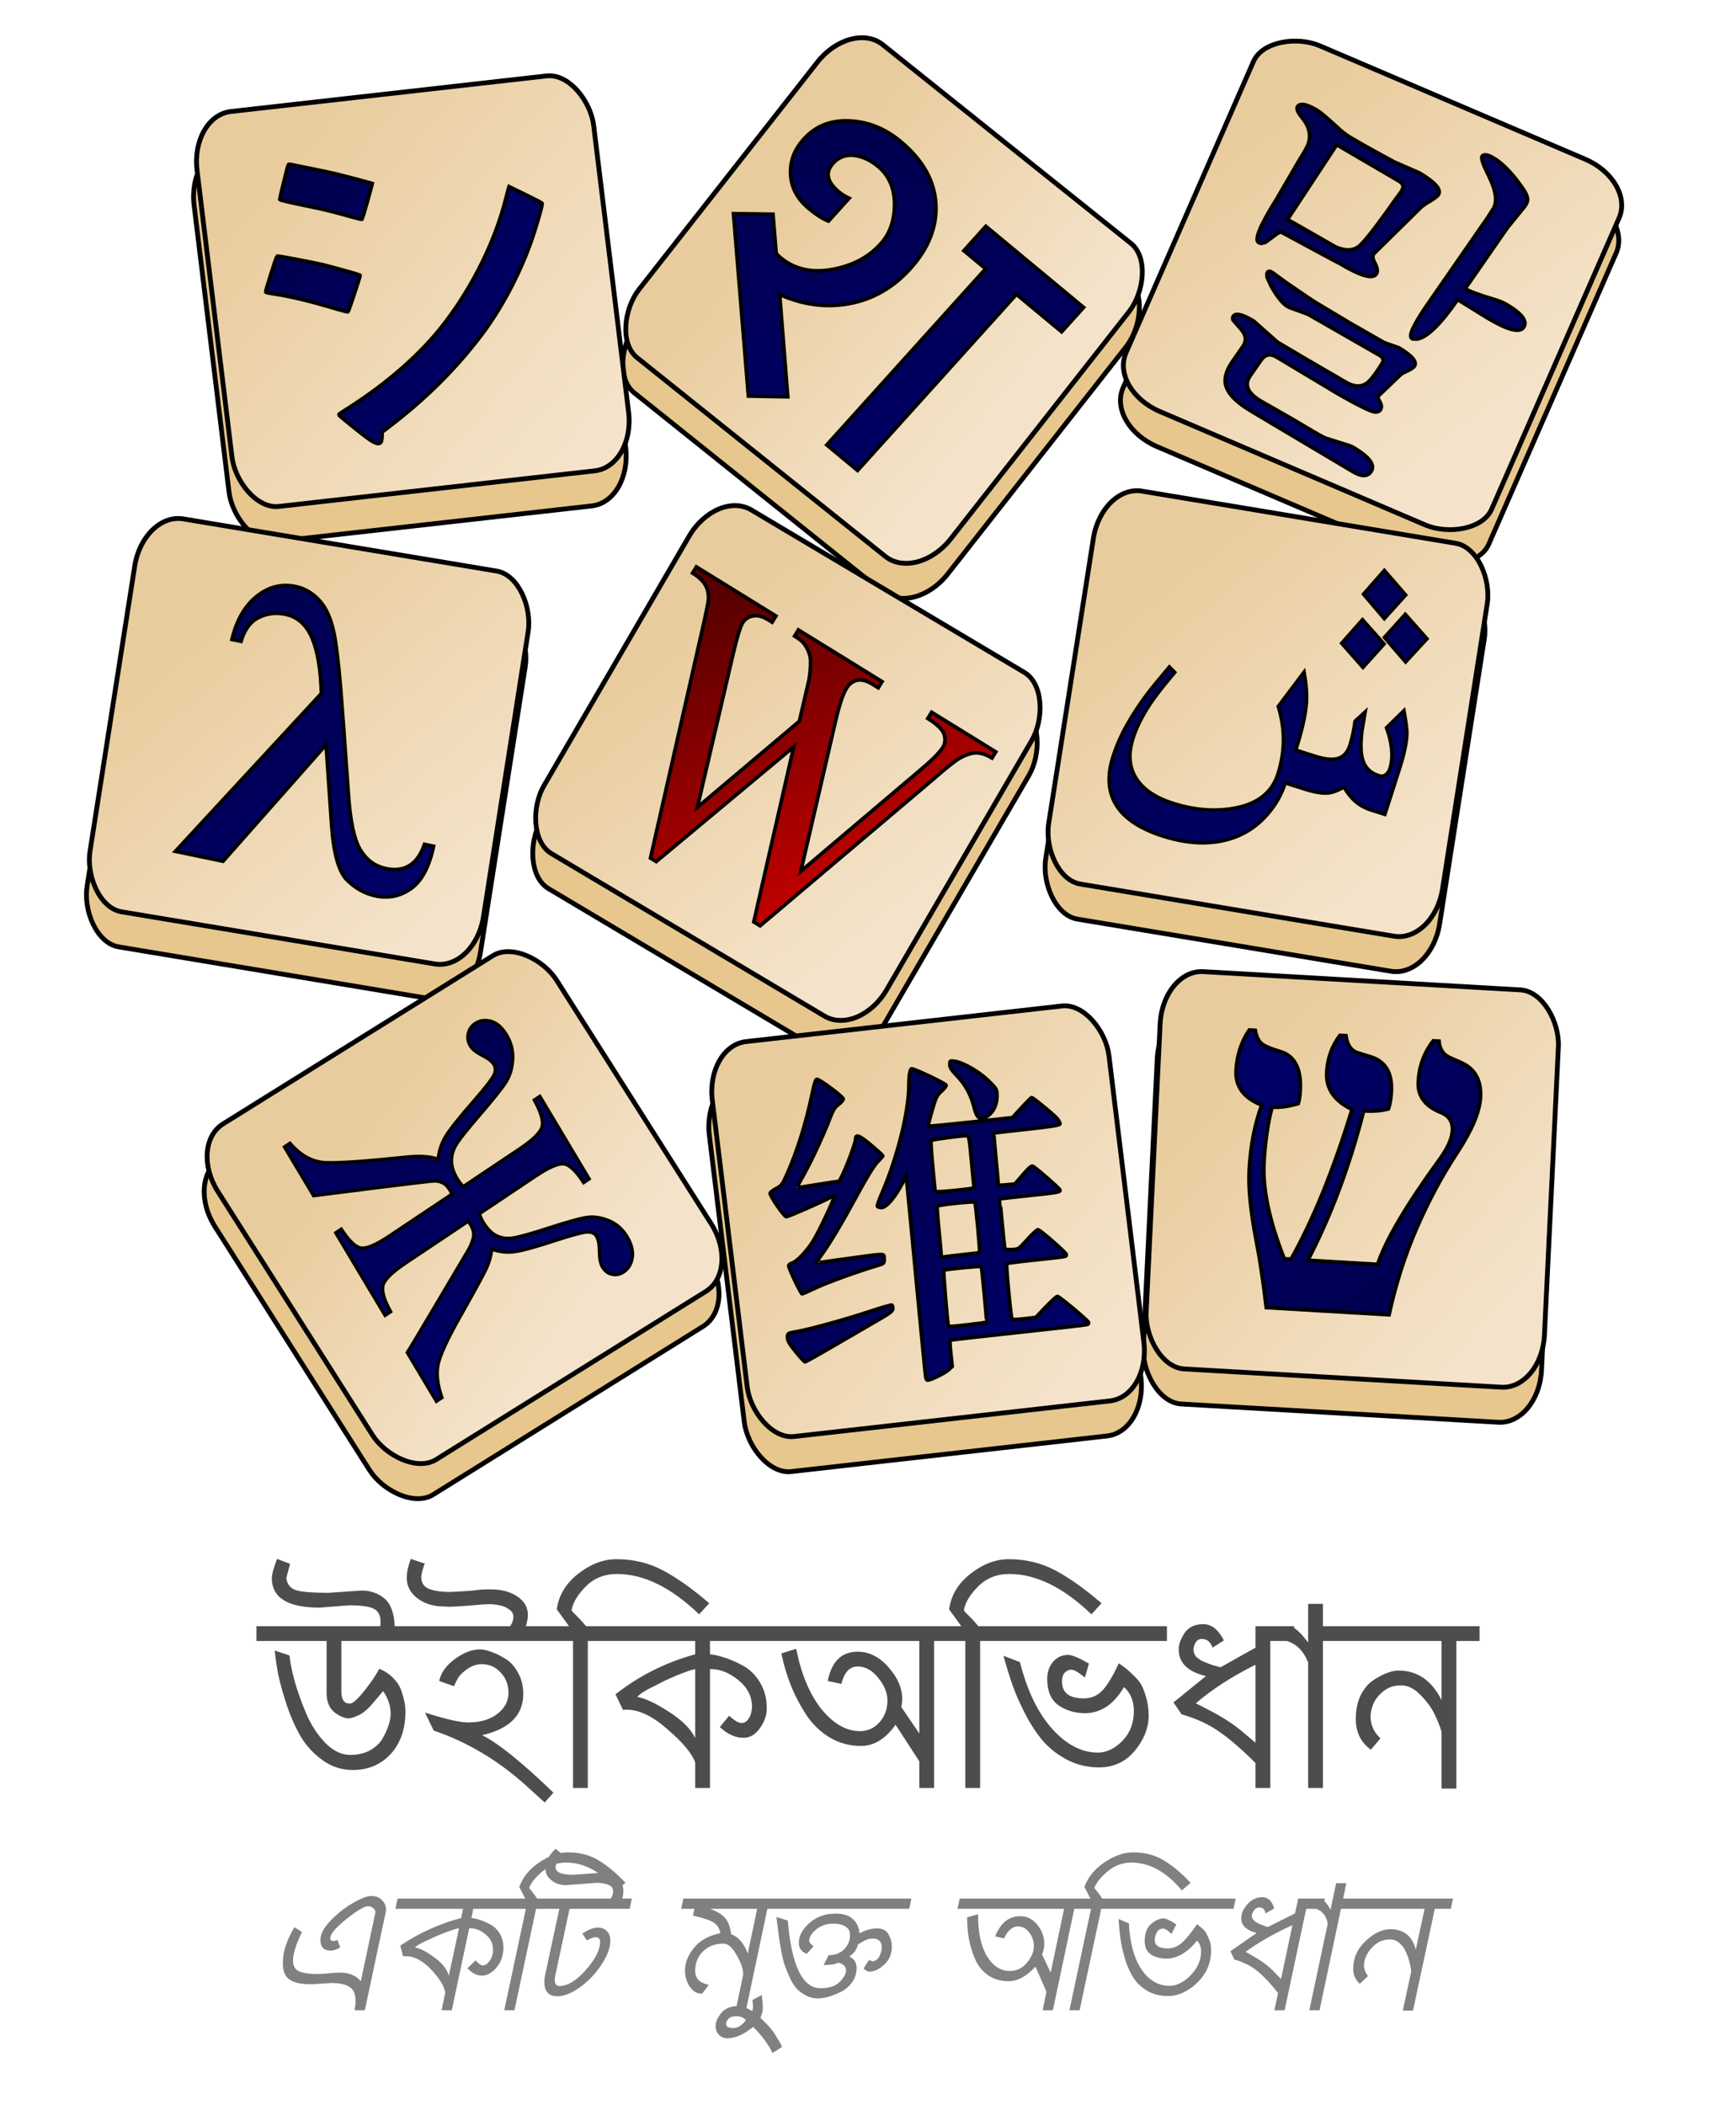 <?xml version="1.0" encoding="UTF-8" standalone="no"?>
<!-- Created with Inkscape (http://www.inkscape.org/) -->
<svg
   xmlns:svg="http://www.w3.org/2000/svg"
   xmlns="http://www.w3.org/2000/svg"
   xmlns:xlink="http://www.w3.org/1999/xlink"
   version="1.0"
   width="391"
   height="473.857"
   id="svg2047">
  <defs
     id="defs3">
    <linearGradient
       id="linearGradient3525">
      <stop
         id="stop3527"
         style="stop-color:#000066;stop-opacity:1"
         offset="0" />
      <stop
         id="stop3529"
         style="stop-color:#00004f;stop-opacity:1"
         offset="1" />
    </linearGradient>
    <linearGradient
       id="linearGradient3446">
      <stop
         id="stop3448"
         style="stop-color:#f4e3ca;stop-opacity:1"
         offset="0" />
      <stop
         id="stop3450"
         style="stop-color:#e9cc9d;stop-opacity:1"
         offset="1" />
    </linearGradient>
    <linearGradient
       id="linearGradient2917">
      <stop
         id="stop2919"
         style="stop-color:#d40000;stop-opacity:1"
         offset="0" />
      <stop
         id="stop2921"
         style="stop-color:#570000;stop-opacity:1"
         offset="1" />
    </linearGradient>
    <linearGradient
       x1="366.086"
       y1="184.233"
       x2="270.372"
       y2="86.036"
       id="linearGradient3071"
       xlink:href="#linearGradient3525"
       gradientUnits="userSpaceOnUse"
       gradientTransform="matrix(0.486,0.46,-0.483,0.47,235.222,-80.236)" />
    <linearGradient
       x1="196.086"
       y1="365.661"
       x2="95.29"
       y2="255.569"
       id="linearGradient3101"
       xlink:href="#linearGradient3525"
       gradientUnits="userSpaceOnUse"
       gradientTransform="matrix(0.621,0.136,-0.133,0.606,365.14,10.093)" />
    <linearGradient
       x1="370.372"
       y1="344.233"
       x2="283.229"
       y2="259.176"
       id="linearGradient3103"
       xlink:href="#linearGradient2917"
       gradientUnits="userSpaceOnUse"
       gradientTransform="matrix(0.621,0.304,-0.292,0.644,194.042,-60.618)" />
    <linearGradient
       x1="536.086"
       y1="521.375"
       x2="439.249"
       y2="434.305"
       id="linearGradient3117"
       xlink:href="#linearGradient3525"
       gradientUnits="userSpaceOnUse"
       gradientTransform="matrix(0.492,0.572,-0.504,0.505,233.622,-190.719)" />
    <linearGradient
       x1="533.229"
       y1="185.661"
       x2="454.657"
       y2="89.025"
       id="linearGradient3125"
       xlink:href="#linearGradient3525"
       gradientUnits="userSpaceOnUse"
       gradientTransform="matrix(0.66,5.941423e-2,-6.000381e-2,0.654,-116.436,105.727)" />
    <linearGradient
       x1="715.718"
       y1="299.564"
       x2="650.842"
       y2="230.349"
       id="linearGradient3452"
       xlink:href="#linearGradient3446"
       gradientUnits="userSpaceOnUse"
       gradientTransform="translate(-476.472,-112.838)" />
    <linearGradient
       x1="791.063"
       y1="-355.927"
       x2="723.262"
       y2="-358.381"
       id="linearGradient3460"
       xlink:href="#linearGradient3446"
       gradientUnits="userSpaceOnUse"
       gradientTransform="translate(-419.342,258.595)" />
    <linearGradient
       x1="175.475"
       y1="955.269"
       x2="218.356"
       y2="880.659"
       id="linearGradient3474"
       xlink:href="#linearGradient3446"
       gradientUnits="userSpaceOnUse"
       gradientTransform="translate(-137.361,-469.778)" />
    <linearGradient
       x1="758.902"
       y1="200.789"
       x2="693.675"
       y2="145.097"
       id="linearGradient3482"
       xlink:href="#linearGradient3446"
       gradientUnits="userSpaceOnUse"
       gradientTransform="translate(-490.353,22.102)" />
    <linearGradient
       x1="870.859"
       y1="-140.094"
       x2="795.291"
       y2="-169.776"
       id="linearGradient3490"
       xlink:href="#linearGradient3446"
       gradientUnits="userSpaceOnUse"
       gradientTransform="translate(-450.41,198.752)" />
    <linearGradient
       x1="965.196"
       y1="159.713"
       x2="901.404"
       y2="103.76"
       id="linearGradient3498"
       xlink:href="#linearGradient3446"
       gradientUnits="userSpaceOnUse"
       gradientTransform="translate(-490.361,21.895)" />
    <linearGradient
       x1="412.319"
       y1="743.887"
       x2="388.388"
       y2="683.203"
       id="linearGradient3506"
       xlink:href="#linearGradient3446"
       gradientUnits="userSpaceOnUse"
       gradientTransform="translate(-379.778,-307.21)" />
    <linearGradient
       x1="805.995"
       y1="514.127"
       x2="741.843"
       y2="450.751"
       id="linearGradient3514"
       xlink:href="#linearGradient3446"
       gradientUnits="userSpaceOnUse"
       gradientTransform="translate(-476.472,-112.838)" />
    <linearGradient
       x1="974.972"
       y1="357.184"
       x2="909.491"
       y2="305.172"
       id="linearGradient3522"
       xlink:href="#linearGradient3446"
       gradientUnits="userSpaceOnUse"
       gradientTransform="translate(-489.426,-30.476)" />
    <linearGradient
       x1="904.657"
       y1="359.947"
       x2="947.514"
       y2="414.233"
       id="linearGradient3531"
       xlink:href="#linearGradient3525"
       gradientUnits="userSpaceOnUse"
       gradientTransform="matrix(0.868,-4.019387e-2,4.019387e-2,0.868,-383.372,26.041)" />
    <linearGradient
       x1="1090.108"
       y1="429.677"
       x2="897.169"
       y2="230.677"
       id="linearGradient3106"
       xlink:href="#linearGradient3525"
       gradientUnits="userSpaceOnUse"
       gradientTransform="matrix(0.279,0,0,0.294,61.366,240.545)" />
    <linearGradient
       x1="-190.765"
       y1="284.215"
       x2="-514.014"
       y2="-144.09"
       id="linearGradient4929"
       xlink:href="#linearGradient3525"
       gradientUnits="userSpaceOnUse"
       gradientTransform="matrix(0.111,-3.855391e-2,3.807676e-2,0.116,257.076,100.517)" />
    <linearGradient
       x1="24.404"
       y1="365.394"
       x2="14.581"
       y2="357.173"
       id="linearGradient2865"
       xlink:href="#linearGradient3525"
       gradientUnits="userSpaceOnUse"
       gradientTransform="matrix(5.542,3.32,-4.164,6.008,1822.086,-2110.395)" />
  </defs>
  <path
     d="M -79.431,500.357 C -78.231,500.357 -77.191,500.717 -76.311,501.437 C -75.431,502.157 -74.951,503.437 -74.871,505.277 L -70.751,505.277 L -70.751,507.317 L -82.231,507.317 L -82.231,514.317 C -82.231,515.411 -81.844,515.957 -81.071,515.957 C -80.644,515.957 -79.911,515.291 -78.871,513.957 L -78.071,512.877 C -77.724,512.397 -77.364,511.824 -76.991,511.157 C -76.218,511.477 -75.578,511.904 -75.071,512.437 C -74.538,512.971 -74.164,513.557 -73.951,514.197 C -73.738,514.811 -73.591,515.344 -73.511,515.797 C -73.431,516.224 -73.391,516.651 -73.391,517.077 C -73.391,519.477 -74.071,521.424 -75.431,522.917 C -76.791,524.384 -78.538,525.117 -80.671,525.117 C -82.191,525.117 -83.578,524.664 -84.831,523.757 C -86.084,522.851 -87.084,521.771 -87.831,520.517 C -88.578,519.237 -89.231,517.771 -89.791,516.117 C -90.324,514.464 -90.711,513.064 -90.951,511.917 C -91.164,510.771 -91.324,509.677 -91.431,508.637 L -89.391,509.317 C -89.311,510.197 -89.084,511.344 -88.711,512.757 C -88.311,514.171 -87.778,515.677 -87.111,517.277 C -86.444,518.851 -85.564,520.211 -84.471,521.357 C -83.378,522.477 -82.218,523.037 -80.991,523.037 C -79.924,523.037 -78.991,522.811 -78.191,522.357 C -77.391,521.877 -76.818,521.304 -76.471,520.637 C -76.098,519.944 -75.831,519.331 -75.671,518.797 C -75.511,518.237 -75.431,517.771 -75.431,517.397 C -75.431,516.277 -75.778,515.224 -76.471,514.237 L -77.831,515.837 C -78.151,516.237 -78.484,516.584 -78.831,516.877 C -79.178,517.171 -79.484,517.384 -79.751,517.517 C -79.991,517.624 -80.244,517.731 -80.511,517.837 C -80.778,517.917 -81.004,517.971 -81.191,517.997 C -81.778,517.997 -82.444,517.717 -83.191,517.157 C -83.911,516.571 -84.271,515.677 -84.271,514.477 L -84.271,507.317 L -93.951,507.317 L -93.951,505.277 L -76.871,505.277 C -76.844,505.197 -76.831,505.091 -76.831,504.957 L -76.831,504.597 C -76.831,503.771 -77.138,503.197 -77.751,502.877 C -78.364,502.557 -79.498,502.397 -81.151,502.397 L -85.231,502.717 C -89.631,502.717 -91.831,501.357 -91.831,498.637 C -91.831,498.157 -91.591,497.277 -91.111,495.997 L -89.311,496.677 L -89.831,498.637 C -89.724,499.464 -89.311,500.011 -88.591,500.277 C -87.844,500.544 -86.311,500.677 -83.991,500.677 L -79.431,500.357 M -56.49,503.757 C -56.49,504.131 -56.583,504.637 -56.77,505.277 L -52.37,505.277 L -52.37,507.317 L -72.69,507.317 L -72.69,505.277 L -58.93,505.277 C -58.636,504.824 -58.49,504.397 -58.49,503.997 C -58.49,503.571 -58.69,503.224 -59.09,502.957 C -59.49,502.664 -59.93,502.477 -60.41,502.397 C -60.89,502.291 -61.396,502.237 -61.93,502.237 C -62.276,502.237 -63.156,502.304 -64.57,502.437 C -65.983,502.544 -66.916,502.597 -67.37,502.597 L -68.09,502.557 C -69.53,502.557 -70.743,502.184 -71.73,501.437 C -72.716,500.691 -73.21,499.744 -73.21,498.597 C -73.21,497.851 -73.023,496.984 -72.65,495.997 L -70.73,496.637 C -71.05,497.544 -71.21,498.157 -71.21,498.477 C -71.21,499.277 -70.863,499.824 -70.17,500.117 C -69.476,500.411 -68.463,500.557 -67.13,500.557 L -64.41,500.397 L -63.05,500.237 C -62.73,500.211 -62.263,500.197 -61.65,500.197 C -60.13,500.197 -58.89,500.531 -57.93,501.197 C -56.97,501.837 -56.49,502.691 -56.49,503.757 M -57.13,514.637 C -57.13,517.544 -59.023,519.437 -62.81,520.317 C -60.623,521.384 -57.343,524.024 -52.97,528.237 L -54.17,529.597 L -56.73,527.277 C -60.596,523.784 -64.85,521.251 -69.49,519.677 L -70.69,517.197 L -69.25,517.637 C -67.196,518.251 -65.676,518.557 -64.69,518.557 C -63.09,518.557 -61.77,518.171 -60.73,517.397 C -59.69,516.597 -59.17,515.624 -59.17,514.477 C -59.17,513.357 -59.53,512.424 -60.25,511.677 C -60.943,510.904 -61.81,510.517 -62.85,510.517 C -63.543,510.517 -64.196,510.731 -64.81,511.157 C -65.396,511.557 -65.823,511.957 -66.09,512.357 C -66.33,512.757 -66.53,513.157 -66.69,513.557 L -68.73,512.837 C -68.516,511.744 -67.81,510.744 -66.61,509.837 C -65.383,508.931 -64.21,508.477 -63.09,508.477 L -63.05,508.477 C -62.676,508.477 -62.196,508.584 -61.61,508.797 C -61.023,508.984 -60.383,509.291 -59.69,509.717 C -58.97,510.117 -58.37,510.757 -57.89,511.637 C -57.383,512.491 -57.13,513.491 -57.13,514.637 M -50.46,503.077 C -50.406,503.184 -50.326,503.291 -50.22,503.397 C -50.113,503.504 -49.9,503.717 -49.58,504.037 C -49.26,504.357 -48.886,504.771 -48.46,505.277 L -44.659,505.277 L -44.659,507.317 L -48.22,507.317 L -48.22,527.597 L -50.26,527.597 L -50.26,507.317 L -54.62,507.317 L -54.62,505.277 L -50.82,505.277 L -52.5,502.957 C -52.233,501.011 -51.246,499.37 -49.54,498.037 C -47.833,496.704 -46.073,496.037 -44.259,496.037 C -41.913,496.037 -39.766,496.557 -37.819,497.597 C -35.873,498.637 -33.753,500.144 -31.459,502.117 L -32.859,503.637 C -36.726,499.931 -40.499,498.077 -44.179,498.077 C -45.94,498.077 -47.393,498.664 -48.54,499.837 C -49.66,500.984 -50.3,502.064 -50.46,503.077 M -44.401,514.677 C -41.148,512.117 -37.481,510.277 -33.401,509.157 L -33.401,507.317 L -46.921,507.317 L -46.921,505.277 L -21.681,505.277 L -21.681,507.317 L -31.361,507.317 L -31.361,509.157 C -30.775,509.211 -30.121,509.357 -29.401,509.597 C -28.681,509.811 -27.841,510.171 -26.881,510.677 C -25.921,511.184 -25.121,511.957 -24.481,512.997 C -23.841,514.037 -23.521,515.251 -23.521,516.637 C -23.521,517.571 -23.841,518.477 -24.481,519.357 C -25.095,520.237 -25.855,520.677 -26.761,520.677 C -27.855,520.677 -28.935,520.184 -30.001,519.197 L -28.721,517.637 C -27.975,518.304 -27.415,518.637 -27.041,518.637 C -26.668,518.637 -26.361,518.477 -26.121,518.157 C -25.881,517.837 -25.735,517.531 -25.681,517.237 C -25.601,516.917 -25.561,516.651 -25.561,516.437 C -25.561,514.971 -26.188,513.731 -27.441,512.717 C -28.695,511.704 -29.961,511.197 -31.241,511.197 L -31.361,511.197 L -31.361,527.597 L -33.401,527.597 L -33.401,524.077 C -33.855,522.824 -35.121,521.304 -37.201,519.517 C -39.255,517.704 -41.135,516.797 -42.841,516.797 L -43.081,516.797 C -43.215,516.797 -43.308,516.811 -43.361,516.837 L -44.401,514.677 M -33.401,511.197 C -33.748,511.277 -34.081,511.371 -34.401,511.477 L -35.881,512.037 L -37.601,512.797 L -39.241,513.637 C -40.308,514.144 -41.028,514.611 -41.401,515.037 C -40.308,515.224 -38.855,515.904 -37.041,517.077 C -35.201,518.251 -33.988,519.464 -33.401,520.717 L -33.401,511.197 M -4.829,515.357 C -4.829,515.597 -4.869,515.957 -4.949,516.437 L -2.469,520.077 L -2.469,507.317 L -23.789,507.317 L -23.789,505.277 L 2.411,505.277 L 2.411,507.317 L -0.429,507.317 L -0.429,527.597 L -2.469,527.597 L -2.469,523.917 L -5.749,518.877 C -7.135,520.824 -8.722,521.797 -10.509,521.797 C -12.082,521.797 -13.522,521.411 -14.829,520.637 C -16.109,519.864 -17.189,518.824 -18.069,517.517 C -18.922,516.211 -19.629,514.864 -20.189,513.477 C -20.749,512.064 -21.189,510.584 -21.509,509.037 L -19.469,508.397 C -18.749,511.944 -17.575,514.731 -15.949,516.757 C -14.295,518.757 -12.535,519.757 -10.669,519.757 C -9.602,519.757 -8.709,519.357 -7.989,518.557 C -7.242,517.731 -6.869,516.717 -6.869,515.517 C -6.869,514.477 -7.295,513.437 -8.149,512.397 C -8.975,511.357 -9.922,510.837 -10.989,510.837 C -12.082,510.837 -12.829,511.637 -13.229,513.237 L -15.109,512.837 C -14.575,510.144 -13.202,508.797 -10.989,508.797 C -9.389,508.797 -7.962,509.517 -6.709,510.957 C -5.455,512.371 -4.829,513.837 -4.829,515.357 M 3.681,503.077 C 3.735,503.184 3.815,503.291 3.921,503.397 C 4.028,503.504 4.241,503.717 4.561,504.037 C 4.881,504.357 5.255,504.771 5.681,505.277 L 9.481,505.277 L 9.481,507.317 L 5.921,507.317 L 5.921,527.597 L 3.881,527.597 L 3.881,507.317 L -0.479,507.317 L -0.479,505.277 L 3.321,505.277 L 1.641,502.957 C 1.908,501.011 2.895,499.37 4.601,498.037 C 6.308,496.704 8.068,496.037 9.881,496.037 C 12.228,496.037 14.375,496.557 16.321,497.597 C 18.268,498.637 20.388,500.144 22.681,502.117 L 21.281,503.637 C 17.415,499.931 13.641,498.077 9.961,498.077 C 8.201,498.077 6.748,498.664 5.601,499.837 C 4.481,500.984 3.841,502.064 3.681,503.077 M 25.06,510.397 C 25.54,510.717 25.873,510.957 26.06,511.117 C 26.246,511.251 26.58,511.557 27.06,512.037 C 27.566,512.491 27.94,512.944 28.18,513.397 C 28.42,513.824 28.646,514.424 28.86,515.197 C 29.073,515.944 29.18,516.744 29.18,517.597 C 29.18,519.304 28.54,520.931 27.26,522.477 C 25.98,523.997 24.34,524.757 22.34,524.757 C 20.82,524.757 19.406,524.437 18.1,523.797 C 16.793,523.131 15.686,522.304 14.78,521.317 C 13.9,520.331 13.073,519.117 12.3,517.677 C 11.526,516.211 10.913,514.851 10.46,513.597 C 10.006,512.317 9.566,510.904 9.14,509.357 L 11.42,510.237 C 12.406,514.157 13.886,517.224 15.86,519.437 C 17.833,521.624 19.94,522.717 22.18,522.717 C 23.353,522.717 24.473,522.184 25.54,521.117 C 26.606,520.024 27.14,518.637 27.14,516.957 C 27.14,515.597 26.686,514.504 25.78,513.677 C 24.366,516.077 22.566,517.277 20.38,517.277 C 19.02,517.277 17.806,516.917 16.74,516.197 C 15.7,515.451 15.18,514.237 15.18,512.557 C 15.18,511.624 15.446,510.837 15.98,510.197 C 16.54,509.557 17.233,509.237 18.06,509.237 C 18.593,509.237 19.553,509.637 20.94,510.437 L 20.38,512.357 C 19.5,511.637 18.873,511.277 18.5,511.277 C 18.18,511.277 17.886,511.411 17.62,511.677 C 17.353,511.917 17.22,512.331 17.22,512.917 C 17.22,514.464 18.22,515.237 20.22,515.237 C 21.206,515.237 22.033,514.904 22.7,514.237 C 23.393,513.571 24.18,512.291 25.06,510.397 M 7.7,507.317 L 7.7,505.277 L 31.7,505.277 L 31.7,507.317 L 7.7,507.317 M 36.527,507.037 C 36.127,507.037 35.834,507.211 35.647,507.557 C 35.461,507.904 35.367,508.211 35.367,508.477 C 35.367,508.824 35.474,509.144 35.687,509.437 C 35.927,509.704 36.274,509.944 36.727,510.157 C 37.207,510.344 37.581,510.491 37.847,510.597 C 38.141,510.677 38.554,510.797 39.087,510.957 L 43.927,508.237 L 43.927,505.277 L 49.247,505.277 L 49.247,507.317 L 45.967,507.317 L 45.967,527.597 L 43.927,527.597 L 43.927,524.157 C 42.034,522.264 40.367,520.824 38.927,519.837 C 37.514,518.824 35.781,518.024 33.727,517.437 L 32.607,515.797 L 37.087,512.157 C 34.581,511.571 33.327,510.344 33.327,508.477 C 33.327,507.784 33.594,507.037 34.127,506.237 C 34.687,505.411 35.554,504.997 36.727,504.997 C 37.847,504.997 38.794,505.744 39.567,507.237 L 38.007,508.237 C 37.714,507.437 37.221,507.037 36.527,507.037 M 43.927,510.597 C 40.701,512.197 37.954,513.971 35.687,515.917 L 37.487,516.837 C 39.461,517.851 41.101,518.931 42.407,520.077 L 43.927,521.357 L 43.927,510.597 M 51.191,510.277 C 50.578,508.731 49.604,507.744 48.271,507.317 L 44.991,507.317 L 44.991,505.277 L 48.911,505.277 L 49.431,505.637 C 49.804,505.931 50.164,506.277 50.511,506.677 L 51.191,507.517 L 51.191,502.197 L 53.231,502.197 L 53.231,505.277 L 56.791,505.277 L 56.791,507.317 L 53.231,507.317 L 53.231,527.597 L 51.191,527.597 L 51.191,510.277 M 59.845,522.317 C 58.459,521.304 57.765,519.891 57.765,518.077 C 57.765,516.824 57.992,515.731 58.445,514.797 C 58.925,513.864 59.512,513.171 60.205,512.717 C 60.899,512.264 61.539,511.931 62.125,511.717 C 62.712,511.504 63.219,511.397 63.645,511.397 C 66.259,511.397 68.245,512.757 69.605,515.477 L 69.605,507.317 L 54.285,507.317 L 54.285,505.277 L 74.846,505.277 L 74.846,507.317 L 71.645,507.317 L 71.645,527.677 L 69.605,527.677 L 69.605,519.877 C 69.419,519.184 69.112,518.397 68.685,517.517 C 68.285,516.637 67.645,515.744 66.765,514.837 C 65.885,513.904 64.965,513.437 64.005,513.437 C 62.992,513.437 62.139,513.744 61.445,514.357 C 60.779,514.944 60.339,515.544 60.125,516.157 C 59.912,516.744 59.805,517.264 59.805,517.717 C 59.805,518.891 60.259,519.904 61.165,520.757 L 59.845,522.317"
     transform="matrix(1.632,0,0,1.632,211.09,-458.515)"
     id="text3337"
     style="font-size:40px;font-style:normal;font-variant:normal;font-weight:normal;font-stretch:normal;fill:#4d4d4d;fill-opacity:1;stroke:none;stroke-width:1px;stroke-linecap:butt;stroke-linejoin:miter;stroke-opacity:1;font-family:Nimbus Sans L;-inkscape-font-specification:Nimbus Sans L" />
  <rect
     width="89.876"
     height="89.532"
     rx="9.159"
     ry="12.279"
     x="157.903"
     y="113.381"
     transform="matrix(0.994,-0.112,0.121,0.993,-128.443,-60.875)"
     id="rect2525"
     style="fill:#e7c78d;fill-opacity:1;fill-rule:nonzero;stroke:#000000;stroke-width:1.083;stroke-linecap:round;stroke-linejoin:round;stroke-miterlimit:4;stroke-dasharray:none;stroke-dashoffset:0;stroke-opacity:1" />
  <rect
     width="89.876"
     height="89.532"
     rx="9.159"
     ry="12.279"
     x="296.335"
     y="-142.433"
     transform="matrix(0.781,0.625,-0.618,0.787,-128.443,-60.875)"
     id="rect3412"
     style="fill:#e7c78d;fill-opacity:1;fill-rule:nonzero;stroke:#000000;stroke-width:1.083;stroke-linecap:round;stroke-linejoin:round;stroke-miterlimit:4;stroke-dasharray:none;stroke-dashoffset:0;stroke-opacity:1" />
  <rect
     width="89.876"
     height="89.531"
     rx="9.159"
     ry="12.279"
     x="4.384"
     y="408.653"
     transform="matrix(0.401,-0.916,0.92,0.393,-128.443,-60.875)"
     id="rect3414"
     style="fill:#e7c78d;fill-opacity:1;fill-rule:nonzero;stroke:#000000;stroke-width:1.083;stroke-linecap:round;stroke-linejoin:round;stroke-miterlimit:4;stroke-dasharray:none;stroke-dashoffset:0;stroke-opacity:1" />
  <rect
     width="89.876"
     height="89.532"
     rx="9.159"
     ry="12.279"
     x="186.718"
     y="155.326"
     transform="matrix(0.986,0.164,-0.155,0.988,-128.443,-60.875)"
     id="rect3416"
     style="fill:#e7c78d;fill-opacity:1;fill-rule:nonzero;stroke:#000000;stroke-width:1.083;stroke-linecap:round;stroke-linejoin:round;stroke-miterlimit:4;stroke-dasharray:none;stroke-dashoffset:0;stroke-opacity:1" />
  <rect
     width="89.876"
     height="89.531"
     rx="9.159"
     ry="12.279"
     x="340.086"
     y="5.921"
     transform="matrix(0.859,0.511,-0.503,0.864,-128.443,-60.875)"
     id="rect3418"
     style="fill:#e7c78d;fill-opacity:1;fill-rule:nonzero;stroke:#000000;stroke-width:1.083;stroke-linecap:round;stroke-linejoin:round;stroke-miterlimit:4;stroke-dasharray:none;stroke-dashoffset:0;stroke-opacity:1" />
  <rect
     width="89.876"
     height="89.532"
     rx="9.159"
     ry="12.279"
     x="398.771"
     y="113.799"
     transform="matrix(0.987,0.164,-0.155,0.988,-128.443,-60.875)"
     id="rect3420"
     style="fill:#e7c78d;fill-opacity:1;fill-rule:nonzero;stroke:#000000;stroke-width:1.083;stroke-linecap:round;stroke-linejoin:round;stroke-miterlimit:4;stroke-dasharray:none;stroke-dashoffset:0;stroke-opacity:1" />
  <rect
     width="89.876"
     height="89.532"
     rx="9.159"
     ry="12.279"
     x="-31.37"
     y="367.335"
     transform="matrix(0.849,-0.529,0.536,0.844,-128.443,-60.875)"
     id="rect3422"
     style="fill:#e7c78d;fill-opacity:1;fill-rule:nonzero;stroke:#000000;stroke-width:1.083;stroke-linecap:round;stroke-linejoin:round;stroke-miterlimit:4;stroke-dasharray:none;stroke-dashoffset:0;stroke-opacity:1" />
  <rect
     width="89.876"
     height="89.532"
     rx="9.159"
     ry="12.279"
     x="247.754"
     y="334.374"
     transform="matrix(0.994,-0.112,0.121,0.993,-128.443,-60.875)"
     id="rect3424"
     style="fill:#e7c78d;fill-opacity:1;fill-rule:nonzero;stroke:#000000;stroke-width:1.083;stroke-linecap:round;stroke-linejoin:round;stroke-miterlimit:4;stroke-dasharray:none;stroke-dashoffset:0;stroke-opacity:1" />
  <rect
     width="89.876"
     height="89.532"
     rx="9.159"
     ry="12.279"
     x="403.255"
     y="264.068"
     transform="matrix(0.998,5.747685e-2,-4.836232e-2,0.999,-128.443,-60.875)"
     id="rect3426"
     style="fill:#e7c78d;fill-opacity:1;fill-rule:nonzero;stroke:#000000;stroke-width:1.083;stroke-linecap:round;stroke-linejoin:round;stroke-miterlimit:4;stroke-dasharray:none;stroke-dashoffset:0;stroke-opacity:1" />
  <rect
     width="89.876"
     height="89.532"
     rx="9.159"
     ry="12.279"
     x="159.514"
     y="105.612"
     transform="matrix(0.994,-0.112,0.121,0.993,-128.443,-60.875)"
     id="rect3428"
     style="fill:url(#linearGradient3452);fill-opacity:1;fill-rule:nonzero;stroke:#000000;stroke-width:1.083;stroke-linecap:round;stroke-linejoin:round;stroke-miterlimit:4;stroke-dasharray:none;stroke-dashoffset:0;stroke-opacity:1" />
  <rect
     width="89.876"
     height="89.532"
     rx="9.159"
     ry="12.279"
     x="291.98"
     y="-149.008"
     transform="matrix(0.781,0.625,-0.618,0.787,-128.443,-60.875)"
     id="rect3430"
     style="fill:url(#linearGradient3460);fill-opacity:1;fill-rule:nonzero;stroke:#000000;stroke-width:1.083;stroke-linecap:round;stroke-linejoin:round;stroke-miterlimit:4;stroke-dasharray:none;stroke-dashoffset:0;stroke-opacity:1" />
  <rect
     width="89.876"
     height="89.531"
     rx="9.159"
     ry="12.279"
     x="11.902"
     y="406.091"
     transform="matrix(0.401,-0.916,0.92,0.393,-128.443,-60.875)"
     id="rect3432"
     style="fill:url(#linearGradient3474);fill-opacity:1;fill-rule:nonzero;stroke:#000000;stroke-width:1.083;stroke-linecap:round;stroke-linejoin:round;stroke-miterlimit:4;stroke-dasharray:none;stroke-dashoffset:0;stroke-opacity:1" />
  <rect
     width="89.876"
     height="89.532"
     rx="9.159"
     ry="12.279"
     x="186.146"
     y="147.433"
     transform="matrix(0.986,0.164,-0.155,0.988,-128.443,-60.875)"
     id="rect3434"
     style="fill:url(#linearGradient3482);fill-opacity:1;fill-rule:nonzero;stroke:#000000;stroke-width:1.083;stroke-linecap:round;stroke-linejoin:round;stroke-miterlimit:4;stroke-dasharray:none;stroke-dashoffset:0;stroke-opacity:1" />
  <rect
     width="89.876"
     height="89.531"
     rx="9.159"
     ry="12.279"
     x="336.681"
     y="-1.199"
     transform="matrix(0.859,0.511,-0.503,0.864,-128.443,-60.875)"
     id="rect3436"
     style="fill:url(#linearGradient3490);fill-opacity:1;fill-rule:nonzero;stroke:#000000;stroke-width:1.083;stroke-linecap:round;stroke-linejoin:round;stroke-miterlimit:4;stroke-dasharray:none;stroke-dashoffset:0;stroke-opacity:1" />
  <rect
     width="89.876"
     height="89.532"
     rx="9.159"
     ry="12.279"
     x="398.201"
     y="105.905"
     transform="matrix(0.987,0.164,-0.155,0.988,-128.443,-60.875)"
     id="rect3438"
     style="fill:url(#linearGradient3498);fill-opacity:1;fill-rule:nonzero;stroke:#000000;stroke-width:1.083;stroke-linecap:round;stroke-linejoin:round;stroke-miterlimit:4;stroke-dasharray:none;stroke-dashoffset:0;stroke-opacity:1" />
  <rect
     width="89.876"
     height="89.532"
     rx="9.159"
     ry="12.279"
     x="-26.582"
     y="360.983"
     transform="matrix(0.849,-0.529,0.536,0.844,-128.443,-60.875)"
     id="rect3440"
     style="fill:url(#linearGradient3506);fill-opacity:1;fill-rule:nonzero;stroke:#000000;stroke-width:1.083;stroke-linecap:round;stroke-linejoin:round;stroke-miterlimit:4;stroke-dasharray:none;stroke-dashoffset:0;stroke-opacity:1" />
  <rect
     width="89.876"
     height="89.532"
     rx="9.159"
     ry="12.279"
     x="249.365"
     y="326.605"
     transform="matrix(0.994,-0.112,0.121,0.993,-128.443,-60.875)"
     id="rect3442"
     style="fill:url(#linearGradient3514);fill-opacity:1;fill-rule:nonzero;stroke:#000000;stroke-width:1.083;stroke-linecap:round;stroke-linejoin:round;stroke-miterlimit:4;stroke-dasharray:none;stroke-dashoffset:0;stroke-opacity:1" />
  <rect
     width="89.876"
     height="89.532"
     rx="9.159"
     ry="12.279"
     x="403.531"
     y="256.151"
     transform="matrix(0.998,5.747683e-2,-4.83623e-2,0.999,-128.443,-60.875)"
     id="rect3444"
     style="fill:url(#linearGradient3522);fill-opacity:1;fill-rule:nonzero;stroke:#000000;stroke-width:1.083;stroke-linecap:round;stroke-linejoin:round;stroke-miterlimit:4;stroke-dasharray:none;stroke-dashoffset:0;stroke-opacity:1" />
  <path
     d="M 441.294,356.864 L 413.651,355.236 C 412.997,349.567 412.229,344.476 411.348,339.963 C 410.109,333.492 409.597,328.251 409.813,324.242 C 410.105,318.811 411.045,313.948 412.632,309.654 C 408.584,308.063 406.657,305.463 406.851,301.855 C 407.036,298.428 408.026,295.397 409.821,292.761 L 411.156,292.839 C 411.413,294.207 411.873,295.185 412.536,295.772 C 413.199,296.36 414.621,296.974 416.802,297.614 C 420.058,298.574 421.554,301.496 421.291,306.38 C 421.225,307.619 421.073,308.597 420.836,309.314 C 418.685,309.956 416.719,310.224 414.939,310.119 C 413.978,313.829 413.374,317.998 413.124,322.627 C 412.804,328.568 414.334,335.788 417.713,344.287 L 419.249,344.323 C 424.223,335.474 428.796,324.244 432.968,310.632 C 428.971,308.715 427.07,305.934 427.266,302.289 C 427.435,299.154 428.427,296.379 430.244,293.963 L 431.579,294.042 C 431.865,296.106 432.722,297.382 434.151,297.868 L 437.226,298.817 C 440.51,299.851 442.039,302.464 441.814,306.656 C 441.733,308.15 441.515,309.435 441.16,310.511 C 439.649,310.934 437.789,311.081 435.58,310.95 C 432.435,323.307 428.243,334.523 423.004,344.598 L 438.729,345.524 C 440.544,340.074 445.166,332.229 452.597,321.989 C 454.487,319.431 455.482,317.223 455.582,315.364 C 455.684,313.469 454.863,312.141 453.118,311.38 L 452.487,311.123 C 449.257,309.69 447.724,307.442 447.889,304.381 C 448.076,300.918 449.199,297.858 451.261,295.201 L 452.546,295.276 C 452.683,297.039 453.461,298.255 454.88,298.924 L 457.593,300.126 C 460.66,301.513 462.092,304.102 461.888,307.893 C 461.711,311.173 459.948,315.356 456.599,320.442 C 453.249,325.529 450.235,331.147 447.556,337.296 C 444.877,343.446 442.789,349.968 441.294,356.864 L 441.294,356.864 z"
     transform="translate(-128.443,-60.875)"
     id="flowRoot2762"
     style="font-size:8.351px;font-style:normal;font-variant:normal;font-weight:normal;font-stretch:normal;text-align:start;line-height:125%;writing-mode:lr-tb;text-anchor:start;fill:url(#linearGradient3531);fill-opacity:1;stroke:#000000;stroke-width:0.838;stroke-miterlimit:4;stroke-opacity:1;font-family:Times New Roman" />
  <path
     d="M 204.059,338.416 L 205.314,337.577 C 207.016,340.214 208.496,341.632 209.754,341.831 C 211.012,342.03 213.156,341.118 216.184,339.093 L 230.255,329.686 L 229.755,328.772 C 229.286,327.986 228.74,327.444 228.119,327.146 C 227.498,326.848 226.836,326.718 226.132,326.758 C 225.428,326.797 221.863,327.211 215.438,328 L 199.071,330.07 L 192.503,319.08 L 193.757,318.241 C 196.156,321.037 198.845,322.493 201.826,322.611 C 204.807,322.728 210.777,322.318 219.739,321.38 C 223.012,321.034 225.464,321.193 227.094,321.857 C 227.327,319.918 227.919,318.17 228.87,316.612 C 229.822,315.055 231.906,312.443 235.124,308.775 C 237.655,305.865 239.158,303.946 239.632,303.02 C 240.107,302.093 240.122,301.258 239.678,300.515 C 239.259,299.814 238.374,299.128 237.023,298.456 C 235.72,297.811 234.84,297.106 234.384,296.342 C 233.85,295.45 233.692,294.523 233.908,293.561 C 234.124,292.599 234.65,291.839 235.487,291.28 C 236.504,290.6 237.68,290.437 239.015,290.793 C 240.351,291.148 241.539,292.197 242.58,293.938 C 243.595,295.637 244.042,297.471 243.922,299.439 C 243.801,301.407 243.29,303.093 242.39,304.498 C 241.489,305.902 239.565,308.318 236.615,311.747 C 233.941,314.842 232.2,317.009 231.391,318.249 C 230.581,319.488 230.165,320.763 230.14,322.072 C 230.116,323.381 230.536,324.757 231.399,326.202 C 231.691,326.69 232.146,327.292 232.764,328.009 L 245.41,319.554 C 248.438,317.529 250.138,315.873 250.507,314.586 C 250.877,313.299 250.3,311.276 248.779,308.519 L 250.034,307.68 L 261.152,326.283 L 259.898,327.122 C 258.208,324.507 256.737,323.105 255.486,322.916 C 254.234,322.727 252.094,323.645 249.065,325.67 L 236.419,334.125 C 236.639,334.81 236.901,335.408 237.205,335.917 C 238.157,337.51 239.194,338.57 240.316,339.098 C 241.439,339.626 242.686,339.781 244.058,339.562 C 245.429,339.343 248.051,338.608 251.922,337.358 C 256.08,336.005 258.946,335.203 260.521,334.953 C 262.095,334.703 263.76,334.935 265.516,335.649 C 267.271,336.362 268.662,337.579 269.691,339.3 C 270.681,340.956 271.071,342.508 270.861,343.957 C 270.65,345.405 270.003,346.492 268.918,347.217 C 268.082,347.776 267.21,347.958 266.302,347.762 C 265.394,347.566 264.667,347.012 264.122,346.099 C 263.69,345.377 263.466,344.234 263.449,342.67 C 263.441,341.07 263.222,339.909 262.79,339.187 C 262.371,338.486 261.639,338.174 260.593,338.249 C 259.546,338.324 257.289,338.927 253.82,340.057 C 249.272,341.552 246.138,342.421 244.417,342.665 C 242.697,342.909 240.958,342.726 239.202,342.117 C 239.011,343.701 238.578,345.201 237.906,346.617 C 237.234,348.032 235.323,351.531 232.175,357.114 C 229.153,362.433 227.457,366.145 227.086,368.251 C 226.716,370.356 227.016,372.778 227.989,375.517 L 226.734,376.355 L 220.166,365.365 C 220.601,364.717 222.89,360.899 227.032,353.909 L 233.861,342.389 C 234.293,341.684 234.666,340.825 234.979,339.813 C 235.291,338.802 235.111,337.733 234.439,336.608 C 234.299,336.374 234.123,336.106 233.91,335.802 L 219.84,345.209 C 216.811,347.234 215.109,348.885 214.733,350.161 C 214.357,351.438 214.923,353.444 216.432,356.181 L 215.178,357.019 L 204.059,338.416 z"
     transform="translate(-128.443,-60.875)"
     id="flowRoot3743"
     style="font-size:8.351px;font-style:normal;font-variant:normal;font-weight:normal;font-stretch:normal;text-align:start;line-height:125%;writing-mode:lr-tb;text-anchor:start;fill:url(#linearGradient3117);fill-opacity:1;stroke:#000000;stroke-width:0.736;stroke-miterlimit:4;stroke-opacity:1;font-family:Times New Roman" />
  <path
     d="M 367.55,135.556 L 357.377,127.116 L 321.592,166.775 L 314.679,161.039 L 350.465,121.381 L 345.555,117.308 L 350.491,111.837 L 372.486,130.086 L 367.55,135.556 z M 333.474,121.334 C 329.649,125.573 325.11,128.193 319.856,129.195 C 314.602,130.197 309.33,129.519 304.039,127.162 L 305.855,150.191 L 297.008,150.025 L 293.658,108.983 L 302.536,109.115 L 303.233,117.705 C 303.266,117.972 303.611,118.377 304.265,118.92 C 307.486,121.592 311.507,122.438 316.33,121.457 C 320.676,120.599 324.165,118.711 326.798,115.794 C 328.834,113.537 329.877,110.656 329.926,107.151 C 329.989,103.377 328.751,100.436 326.211,98.329 C 324.535,96.938 322.803,96.118 321.013,95.869 C 319.01,95.602 317.361,96.187 316.065,97.623 C 314.214,99.674 314.663,101.84 317.413,104.121 C 318.041,104.643 318.791,105.106 319.663,105.51 L 315.035,110.638 C 313.778,110.153 312.312,109.216 310.636,107.825 C 307.966,105.609 306.59,102.973 306.509,99.917 C 306.409,97.084 307.408,94.506 309.506,92.181 C 312.2,89.195 315.71,87.843 320.035,88.123 C 324.095,88.343 327.84,89.876 331.27,92.722 C 336.324,96.915 338.977,101.687 339.231,107.039 C 339.424,112.101 337.505,116.866 333.474,121.334 L 333.474,121.334 z"
     transform="translate(-128.443,-60.875)"
     id="text3751"
     style="font-size:147.864px;font-style:normal;font-weight:normal;fill:url(#linearGradient3071);fill-opacity:1;stroke:#000000;stroke-width:0.839;stroke-linecap:butt;stroke-linejoin:miter;stroke-miterlimit:4;stroke-opacity:1;font-family:Bitstream Vera Sans" />
  <path
     d="M 352.723,230.148 L 351.868,231.54 C 350.608,230.761 349.438,230.367 348.361,230.359 C 347.284,230.35 345.988,230.777 344.474,231.64 C 343.459,232.223 341.425,233.854 338.37,236.531 L 299.644,269.298 L 298.217,268.416 L 307.213,229.005 L 276.239,254.839 L 274.954,254.046 L 286.577,202.824 C 287.446,199.004 287.915,196.718 287.984,195.965 C 288.093,194.718 287.88,193.61 287.344,192.639 C 286.808,191.669 285.839,190.75 284.435,189.883 L 285.29,188.491 L 303.2,199.556 L 302.346,200.947 L 301.49,200.418 C 300.229,199.639 299.081,199.345 298.046,199.535 C 297.01,199.726 296.231,200.247 295.707,201.099 C 295.168,201.976 294.452,204.318 293.559,208.123 L 285.513,242.623 L 308.481,223.253 L 309.686,218.085 L 310.646,213.958 C 310.916,212.396 311.034,210.948 311.001,209.613 C 310.984,208.946 310.85,208.31 310.598,207.705 C 310.281,206.886 309.886,206.193 309.415,205.625 C 309.055,205.195 308.388,204.679 307.412,204.077 L 308.267,202.686 L 327.105,214.323 L 326.251,215.714 L 324.966,214.921 C 323.634,214.098 322.474,213.797 321.487,214.016 C 320.499,214.236 319.689,214.859 319.058,215.887 C 318.273,217.166 317.438,219.727 316.553,223.572 L 308.811,257.015 L 335.266,234.613 C 338.221,232.151 340.068,230.319 340.807,229.115 C 341.161,228.539 341.32,227.893 341.283,227.179 C 341.246,226.465 341.027,225.846 340.627,225.322 C 339.939,224.412 338.869,223.51 337.418,222.613 L 338.273,221.222 L 352.723,230.148 z"
     transform="translate(-128.443,-60.875)"
     id="flowRoot3695"
     style="font-size:8.351px;font-style:normal;font-variant:normal;font-weight:normal;font-stretch:normal;text-align:start;line-height:125%;writing-mode:lr-tb;text-anchor:start;fill:url(#linearGradient3103);fill-opacity:1;stroke:#000000;stroke-width:0.815;stroke-miterlimit:4;stroke-opacity:1;font-family:Times New Roman" />
  <path
     d="M 445.047,194.83 L 440.233,200.15 L 435.538,194.64 L 440.242,189.285 L 445.047,194.83 z M 449.844,204.682 L 445.021,209.906 L 440.253,204.373 L 444.952,199.157 L 449.844,204.682 z M 440.183,205.85 L 435.42,211.139 L 430.625,205.691 L 435.315,200.378 L 440.183,205.85 z M 440.363,244.226 L 437.467,243.312 C 436,242.849 434.785,242.208 433.823,241.389 C 432.861,240.57 431.969,239.469 431.147,238.085 C 429.775,238.839 428.626,239.273 427.702,239.387 C 426.389,239.535 424.633,239.262 422.433,238.568 L 417.922,237.145 C 417.086,239.754 415.735,242.123 413.869,244.251 C 411.449,247.016 408.509,248.883 405.049,249.853 C 400.701,251.073 395.826,250.831 390.423,249.126 C 385.534,247.583 382.112,245.41 380.157,242.607 C 378.021,239.528 377.676,235.734 379.121,231.224 C 379.902,228.785 380.949,226.399 382.263,224.065 C 383.576,221.731 385.076,219.44 386.765,217.194 C 387.794,215.832 389.477,213.771 391.815,211.011 L 393.036,212.24 C 390.016,215.784 387.854,218.646 386.55,220.827 C 385.246,223.007 384.28,225.076 383.653,227.033 C 382.526,230.55 382.751,233.565 384.329,236.077 C 385.906,238.589 388.699,240.477 392.708,241.742 C 397.402,243.224 401.899,243.596 406.199,242.861 C 411.549,241.957 414.901,239.392 416.255,235.166 C 417.164,232.33 417.575,229.493 417.488,226.655 C 417.424,224.417 417.04,222.172 416.335,219.92 L 422.173,212.159 C 422.65,214.87 422.823,217.189 422.69,219.115 C 422.492,221.832 421.694,225.374 420.294,229.742 L 424.805,231.165 C 427.127,231.898 428.909,232.008 430.15,231.494 C 431.233,231.055 432.01,230.098 432.483,228.623 C 432.747,227.8 432.97,226.957 433.152,226.093 C 433.335,225.23 433.499,224.275 433.646,223.228 L 435.931,221.138 L 435.195,225.45 C 434.843,228.399 434.923,230.626 435.437,232.131 C 436.003,233.809 437.203,234.937 439.036,235.516 C 439.598,235.693 440.098,235.624 440.535,235.31 C 440.973,234.995 441.291,234.525 441.491,233.901 C 441.946,232.483 442.053,230.846 441.813,228.99 C 441.633,227.622 441.269,226.195 440.721,224.711 L 444.664,220.849 C 445.113,223.395 445.333,225.104 445.323,225.976 C 445.288,227.932 444.725,230.612 443.635,234.016 L 440.363,244.226 z"
     transform="translate(-128.443,-60.875)"
     id="flowRoot3683"
     style="font-size:8.351px;font-style:normal;font-variant:normal;font-weight:normal;font-stretch:normal;text-align:start;line-height:125%;writing-mode:lr-tb;text-anchor:start;fill:url(#linearGradient3101);fill-opacity:1;stroke:#000000;stroke-width:0.785;stroke-miterlimit:4;stroke-opacity:1;font-family:Times New Roman" />
  <path
     d="M 224.054,250.962 L 226.095,251.386 C 225.11,256.024 223.42,259.197 221.025,260.906 C 218.63,262.614 215.978,263.165 213.068,262.56 C 210.686,262.064 208.548,260.891 206.652,259.04 C 204.756,257.19 203.583,253.046 203.135,246.608 L 201.886,228.509 L 178.673,254.757 L 167.959,252.527 L 200.841,216.982 C 200.671,211.46 199.947,207.248 198.669,204.346 C 197.391,201.444 195.41,199.714 192.727,199.155 C 190.573,198.707 188.557,198.954 186.679,199.897 C 184.802,200.839 183.485,202.626 182.729,205.258 L 180.689,204.833 C 181.718,200.542 183.567,197.318 186.235,195.161 C 188.903,193.003 191.824,192.255 194.999,192.916 C 197.039,193.341 198.838,194.397 200.394,196.085 C 201.949,197.772 203.063,200.334 203.735,203.768 C 204.407,207.203 205.107,214.176 205.835,224.688 L 206.897,239.483 C 207.294,245.604 208.184,249.827 209.564,252.153 C 210.945,254.478 212.883,255.901 215.377,256.42 C 219.61,257.301 222.502,255.482 224.054,250.962 L 224.054,250.962 z"
     transform="translate(-128.443,-60.875)"
     id="text3899"
     style="font-size:158.526px;font-style:normal;font-weight:normal;fill:url(#linearGradient3125);fill-opacity:1;stroke:#000000;stroke-width:0.824;stroke-linecap:butt;stroke-linejoin:miter;stroke-miterlimit:4;stroke-opacity:1;font-family:Times New Roman" />
  <path
     d="M 336.953,370.92 C 336.881,370.556 335.933,360.85 334.846,349.352 C 333.759,337.854 332.794,327.807 332.7,327.026 L 332.531,325.606 L 331.734,327.142 C 330.03,330.43 328.084,332.715 326.987,332.715 C 326.566,332.715 326.153,332.598 326.069,332.455 C 325.985,332.311 326.4,331.086 326.992,329.731 C 330.529,321.636 333.159,311.161 333.164,305.148 C 333.166,302.97 333.418,301.504 333.788,301.504 C 334.489,301.504 341.539,304.867 341.539,305.201 C 341.539,305.41 341.038,306.032 340.426,306.585 C 339.434,307.481 339.21,307.952 338.349,310.943 C 337.818,312.787 337.434,314.35 337.496,314.415 C 337.558,314.48 341.852,314.074 347.04,313.513 L 356.471,312.493 L 358.542,310.238 C 359.681,308.997 360.698,307.982 360.802,307.982 C 361.117,307.982 365.625,311.675 366.48,312.634 C 366.919,313.126 367.223,313.703 367.156,313.916 C 367.068,314.195 364.989,314.521 359.715,315.083 C 355.689,315.512 352.352,315.912 352.299,315.971 C 352.245,316.03 352.436,318.464 352.724,321.379 C 353.011,324.294 353.25,326.93 353.254,327.237 C 353.261,327.747 353.424,327.779 355.145,327.615 L 357.029,327.436 L 358.865,325.316 C 360.214,323.757 360.806,323.263 361.098,323.451 C 362.24,324.187 367.089,328.435 367.164,328.765 C 367.273,329.244 366.872,329.313 359.541,330.092 C 356.318,330.434 353.663,330.734 353.641,330.758 C 353.597,330.806 354.612,341.151 354.727,341.83 C 354.782,342.153 355.175,342.242 356.333,342.192 C 357.853,342.127 357.885,342.106 359.849,339.924 C 360.939,338.712 362.006,337.723 362.221,337.724 C 362.677,337.728 368.612,342.914 368.612,343.308 C 368.612,343.455 368.518,343.635 368.403,343.707 C 368.288,343.779 365.305,344.135 361.774,344.498 C 358.244,344.861 355.279,345.24 355.186,345.341 C 354.979,345.565 356.12,357.623 356.373,357.888 C 356.473,357.992 357.723,357.94 359.151,357.771 L 361.747,357.466 L 363.999,355.102 C 365.238,353.802 366.407,352.738 366.598,352.738 C 367.028,352.738 373.636,358.264 373.636,358.624 C 373.636,358.768 373.529,358.956 373.398,359.041 C 373.268,359.127 366.277,359.929 357.864,360.824 C 349.45,361.718 342.504,362.517 342.427,362.597 C 342.351,362.678 342.426,364.037 342.595,365.617 L 342.901,368.491 L 342.035,369.289 C 341.257,370.005 338.038,371.583 337.355,371.583 C 337.206,371.583 337.025,371.284 336.953,370.92 z M 346.804,359.079 C 348.855,358.848 350.58,358.609 350.638,358.549 C 350.762,358.418 349.614,346.168 349.461,345.991 C 349.315,345.822 341.349,346.607 341.034,346.822 C 340.846,346.951 341.821,358.88 342.065,359.437 C 342.124,359.571 343.044,359.502 346.804,359.079 z M 345.726,343.296 C 347.491,343.112 348.991,342.906 349.06,342.836 C 349.241,342.652 348.225,331.721 348.005,331.488 C 347.788,331.259 339.808,332.102 339.553,332.38 C 339.459,332.484 339.609,334.821 339.886,337.574 C 340.163,340.327 340.397,342.889 340.406,343.268 C 340.421,343.894 340.517,343.941 341.469,343.792 C 342.045,343.702 343.96,343.479 345.726,343.296 z M 343.632,328.873 C 345.321,328.702 346.957,328.508 347.269,328.441 L 347.835,328.32 L 347.279,322.42 C 346.755,316.872 346.688,316.521 346.154,316.526 C 344.731,316.541 338.352,317.411 338.167,317.616 C 338.054,317.743 338.197,320.231 338.486,323.146 C 338.776,326.061 339.016,328.611 339.02,328.814 C 339.029,329.263 339.692,329.272 343.632,328.873 z M 307.661,365.178 C 306.243,363.42 305.82,362.683 305.817,361.966 C 305.814,361.04 305.822,361.034 307.837,360.68 C 310.886,360.143 318.745,357.977 324.226,356.163 C 326.907,355.275 329.199,354.613 329.319,354.691 C 329.439,354.77 329.536,355.124 329.534,355.479 C 329.531,355.998 328.888,356.495 326.255,358.015 C 324.453,359.054 320.065,361.605 316.503,363.683 C 312.941,365.76 309.909,367.46 309.764,367.46 C 309.62,367.46 308.673,366.433 307.661,365.178 z M 307.491,349.21 C 306.722,347.593 306.093,346.084 306.093,345.856 C 306.093,345.627 306.418,345.354 306.815,345.249 C 307.855,344.974 310.101,342.647 311.558,340.336 C 312.911,338.188 316.563,330.413 316.332,330.169 C 316.255,330.088 315.773,330.251 315.26,330.531 C 313.468,331.509 305.98,334.777 305.53,334.777 C 305.083,334.777 301.906,330.171 301.906,329.522 C 301.906,329.34 302.512,328.868 303.252,328.473 C 304.498,327.807 304.686,327.552 305.794,325.037 C 308.089,319.826 310.092,313.366 311.426,306.877 C 311.846,304.835 312.17,303.859 312.429,303.859 C 313.062,303.859 318.349,307.8 318.355,308.276 C 318.359,308.519 317.88,309.077 317.291,309.517 C 316.428,310.16 316.042,310.79 315.303,312.756 C 314.017,316.182 311.143,322.354 309.333,325.575 C 308.492,327.073 307.827,328.299 307.855,328.299 C 307.884,328.299 309.979,327.969 312.512,327.567 C 315.045,327.164 317.22,326.833 317.345,326.831 C 317.852,326.821 321.165,318.51 321.165,317.246 C 321.165,316.147 322.098,316.538 324.654,318.707 C 326.112,319.944 327.305,321.007 327.305,321.069 C 327.305,321.13 326.749,321.755 326.07,322.458 C 325.27,323.285 323.687,325.854 321.572,329.759 C 318.103,336.162 315.446,340.625 313.454,343.392 C 312.783,344.325 312.233,345.128 312.233,345.175 C 312.233,345.222 315.216,344.826 318.862,344.295 C 322.508,343.764 325.962,343.327 326.537,343.323 C 327.545,343.316 327.584,343.354 327.584,344.325 C 327.584,345.304 327.535,345.349 325.979,345.802 C 321.958,346.971 314.631,349.624 312.103,350.826 C 310.572,351.554 309.223,352.149 309.105,352.149 C 308.986,352.149 308.26,350.826 307.491,349.21 z M 348.684,312.238 C 348.446,311.988 348.117,311.226 347.952,310.545 C 347.169,307.323 345.97,305.105 343.786,302.84 C 342.731,301.746 342.376,301.162 342.376,300.519 C 342.376,299.687 342.412,299.665 343.485,299.816 C 345.415,300.09 349.046,302.191 351.098,304.224 C 352.979,306.086 352.982,306.092 352.981,307.698 C 352.979,309.554 352.195,311.199 350.873,312.118 C 349.879,312.809 349.257,312.843 348.684,312.238 z"
     transform="translate(-128.443,-60.875)"
     id="path3098"
     style="fill:url(#linearGradient3106);fill-opacity:1;stroke:#000000;stroke-width:0.838;stroke-miterlimit:4;stroke-dasharray:none;stroke-opacity:1" />
  <path
     d="M 212.604,160.391 C 211.934,160.077 210.849,159.284 208.339,157.273 C 206.487,155.79 204.92,154.495 204.857,154.395 C 204.794,154.296 204.778,154.168 204.823,154.112 C 204.867,154.056 205.637,153.548 206.533,152.981 C 215.679,147.202 223.306,140.502 228.581,133.614 C 235.013,125.216 240.062,114.932 242.413,105.441 C 242.663,104.433 242.922,103.448 242.987,103.253 L 243.107,102.898 L 246.775,104.686 C 248.793,105.67 250.483,106.542 250.532,106.624 C 250.694,106.898 249.175,112.192 247.987,115.497 C 245.319,122.915 241.321,130.417 236.946,136.21 C 231.148,143.886 224.287,150.706 216.087,156.943 L 214.486,158.16 L 214.499,158.827 C 214.506,159.194 214.456,159.732 214.387,160.021 C 214.283,160.462 214.201,160.57 213.882,160.68 C 213.574,160.788 213.333,160.733 212.604,160.391 z M 204.215,130.425 C 198.146,128.606 193.943,127.6 189.838,126.983 C 188.997,126.857 188.293,126.704 188.273,126.642 C 188.202,126.428 190.699,118.575 190.855,118.521 C 191.04,118.457 199.376,120.036 201.14,120.469 C 203.158,120.965 209.443,122.719 209.559,122.819 C 209.655,122.902 207.035,130.803 206.822,131.071 C 206.774,131.131 205.601,130.84 204.215,130.425 z M 207.932,109.781 C 203.767,108.599 201.339,107.993 198.371,107.394 C 193.509,106.414 191.448,105.926 191.454,105.759 C 191.466,105.408 193.259,98.139 193.372,97.984 C 193.456,97.868 193.608,97.839 193.862,97.891 C 194.065,97.932 196.108,98.346 198.403,98.812 C 200.698,99.277 203.272,99.827 204.121,100.033 C 205.735,100.424 210.838,101.765 211.745,102.037 L 212.269,102.193 L 212.175,102.592 C 211.858,103.938 210.088,110.16 210,110.241 C 209.941,110.294 209.01,110.087 207.932,109.781 z"
     transform="translate(-128.443,-60.875)"
     id="path4921"
     style="fill:url(#linearGradient4929);fill-opacity:1;stroke:#000000;stroke-width:0.838;stroke-miterlimit:4;stroke-dasharray:none;stroke-opacity:1" />
  <path
     d="M 425.163,85.744 C 425.828,86.143 427.446,87.52 430.017,89.875 C 430.859,90.652 431.657,91.266 432.411,91.717 C 434.584,93.019 437.954,94.902 442.521,97.366 L 448.159,99.824 C 451.75,101.975 453.162,103.604 452.396,104.71 C 452.096,105.142 451.219,105.773 449.765,106.603 L 448.665,107.373 L 438.028,117.834 C 437.493,118.332 437.526,119.1 438.126,120.138 C 438.689,121.225 438.788,122.033 438.422,122.561 C 437.59,123.762 434.868,122.982 430.257,120.22 L 429.076,119.615 L 422.424,116.038 C 418.865,114.112 417.085,113.149 417.085,113.149 C 416.82,112.99 416.111,113.381 414.957,114.321 L 413.424,115.443 L 412.428,115.662 L 411.911,115.455 C 410.892,114.845 412.331,111.456 416.229,105.288 C 416.384,104.973 416.512,104.744 416.612,104.598 L 421.11,96.886 C 422.355,94.911 423.039,93.653 423.162,93.115 C 423.761,91.161 423.274,89.238 421.701,87.345 C 420.771,86.242 420.428,85.424 420.673,84.891 C 421.272,84.026 422.769,84.31 425.163,85.744 L 425.163,85.744 z M 418.42,110.274 L 429.278,116.473 C 431.351,117.374 433.047,117.37 434.367,116.461 C 435.389,115.711 437.61,112.959 441.031,108.206 C 442.096,106.668 443.035,105.36 443.846,104.281 C 444.456,103.49 444.6,102.828 444.28,102.296 C 444.124,102.067 443.847,101.834 443.447,101.595 L 429.515,93.451 L 418.42,110.274 z M 414.965,122.183 L 418.025,124.423 C 421.759,127.001 424.026,128.528 424.824,129.006 L 432.339,133.508 L 440.086,137.946 L 440.22,138.027 L 443.481,139.161 L 443.548,139.201 C 446.518,140.98 447.669,142.351 447.002,143.313 C 446.736,143.697 445.976,144.16 444.723,144.7 C 444.345,144.883 444.068,145.057 443.892,145.224 C 440.738,148.232 439.056,149.843 438.846,150.058 C 438.723,150.324 438.872,150.788 439.292,151.449 C 439.569,151.955 439.636,152.403 439.491,152.791 C 439.436,152.962 439.375,153.095 439.308,153.192 C 439.108,153.48 438.726,153.624 438.16,153.626 C 437.262,153.565 434.518,152.228 429.928,149.614 L 415.963,141.248 C 414.545,140.399 413.369,140.647 412.436,141.994 L 409.988,145.525 C 408.621,147.497 409.423,149.372 412.393,151.151 L 420.009,155.508 L 420.141,155.587 C 423.911,157.845 425.945,159.029 426.244,159.139 C 426.511,159.299 426.793,159.435 427.09,159.547 L 432.497,161.253 C 432.797,161.364 433.079,161.499 433.345,161.658 C 436.937,163.81 438.233,165.607 437.234,167.049 C 436.434,168.203 435.081,168.21 433.174,167.068 L 411.643,154.273 C 411.154,153.98 410.666,153.688 410.179,153.396 C 406.366,151.112 404.438,148.869 404.395,146.665 C 404.364,145.353 404.898,143.905 405.998,142.319 L 408.396,138.858 C 409.329,137.513 409.08,136.106 407.651,134.638 L 406.187,132.945 C 406.023,132.641 406.04,132.345 406.239,132.058 C 406.74,131.336 408.114,131.615 410.363,132.896 C 410.585,133.029 410.741,133.122 410.83,133.176 L 416.131,137.88 C 416.398,138.04 416.642,138.186 416.864,138.319 C 420.056,140.231 424.922,143.077 431.462,146.858 C 433.502,148.08 435.222,148.09 436.621,146.887 C 437.153,146.39 437.769,145.637 438.468,144.628 C 439.434,143.234 439.922,142.439 439.932,142.242 C 440.055,141.703 439.807,141.248 439.187,140.876 L 423.225,131.723 C 423.047,131.616 421.827,131.158 419.566,130.347 C 419.101,130.203 418.713,130.039 418.403,129.853 C 417.339,129.215 416.125,127.707 414.762,125.327 L 413.867,123.362 C 413.745,122.813 413.768,122.419 413.934,122.178 C 414.135,121.889 414.478,121.891 414.965,122.183 L 414.965,122.183 z M 456.733,128.326 C 452.902,133.853 449.882,136.806 447.674,137.185 L 446.642,137.178 L 446.443,137.059 C 445.645,136.58 446.706,134.19 449.628,129.886 L 463.521,109.842 L 464.653,108.072 L 464.703,108 C 465.758,106.387 465.449,103.89 463.778,100.508 C 462.582,98.158 462.062,96.69 462.217,96.104 C 462.617,95.528 463.504,95.652 464.879,96.475 C 466.785,97.617 468.78,99.628 470.863,102.507 C 471.916,103.885 472.458,104.958 472.489,105.726 C 472.523,106.222 472.284,106.793 471.773,107.439 C 469.209,110.597 467.91,112.2 467.876,112.248 L 458.432,125.875 C 459.45,126.485 461.546,127.264 464.717,128.21 C 466.024,128.587 467.077,129.014 467.876,129.492 C 471.289,131.537 472.53,133.232 471.598,134.577 C 470.698,135.875 467.965,135.157 463.398,132.421 L 457.995,129.082 L 456.733,128.326 z"
     transform="translate(-128.443,-60.875)"
     id="flowRoot2865"
     style="font-weight:normal;fill:url(#linearGradient2865);fill-opacity:1;stroke:#000000;stroke-width:0.838;stroke-miterlimit:4;stroke-opacity:1;font-family:UnBatang" />
  <path
     d="M 49.025,535.791 C 49.025,534.644 49.705,533.365 51.065,531.951 C 52.452,530.511 53.945,529.338 55.545,528.431 C 57.145,527.498 58.358,527.031 59.185,527.031 C 60.118,527.031 60.838,527.311 61.345,527.871 C 61.878,528.405 62.145,529.018 62.145,529.711 C 62.145,529.925 62.132,530.085 62.105,530.191 L 57.905,549.871 L 55.865,549.871 C 55.998,549.124 56.065,548.524 56.065,548.071 C 56.065,546.684 55.665,545.738 54.865,545.231 C 54.065,544.698 52.865,544.431 51.265,544.431 C 51.132,544.431 50.505,544.471 49.385,544.551 L 48.105,544.631 C 47.812,544.658 47.425,544.671 46.945,544.671 C 45.158,544.671 43.798,544.364 42.865,543.751 C 41.958,543.138 41.505,542.044 41.505,540.471 C 41.505,538.231 42.278,535.831 43.825,533.271 L 45.345,534.231 C 44.145,536.658 43.545,538.564 43.545,539.951 C 43.545,540.991 43.932,541.698 44.705,542.071 C 45.505,542.444 46.745,542.631 48.425,542.631 C 49.012,542.631 49.718,542.591 50.545,542.511 C 51.398,542.404 52.185,542.351 52.905,542.351 C 54.772,542.351 56.172,542.924 57.105,544.071 L 59.985,530.511 C 60.012,530.458 60.025,530.378 60.025,530.271 C 60.025,529.925 59.865,529.645 59.545,529.431 C 59.252,529.191 58.932,529.071 58.585,529.071 C 57.838,529.071 56.438,529.885 54.385,531.511 C 52.332,533.138 51.212,534.378 51.025,535.231 C 50.892,535.764 51.105,536.031 51.665,536.031 C 51.825,536.031 52.078,535.965 52.425,535.831 L 52.985,537.311 C 52.318,537.738 51.678,537.951 51.065,537.951 C 49.705,537.951 49.025,537.231 49.025,535.791 M 81.508,540.911 C 81.988,540.911 82.442,540.618 82.868,540.031 C 83.322,539.418 83.548,538.671 83.548,537.791 C 83.548,536.538 83.055,535.511 82.068,534.711 C 81.082,533.885 80.028,533.471 78.908,533.471 L 78.788,533.471 L 75.308,549.871 L 73.268,549.871 L 73.988,546.351 C 73.802,545.071 72.868,543.538 71.188,541.751 C 69.508,539.965 67.815,539.071 66.108,539.071 L 65.868,539.071 C 65.735,539.071 65.642,539.085 65.588,539.111 L 64.988,536.951 C 68.828,534.391 72.895,532.551 77.188,531.431 L 77.548,529.591 L 64.028,529.591 L 64.468,527.551 L 89.708,527.551 L 89.268,529.591 L 79.588,529.591 L 79.228,531.431 C 79.735,531.485 80.282,531.605 80.868,531.791 C 81.455,531.978 82.135,532.271 82.908,532.671 C 83.708,533.071 84.362,533.684 84.868,534.511 C 85.375,535.311 85.628,536.245 85.628,537.311 C 85.628,538.911 85.162,540.258 84.228,541.351 C 83.322,542.418 82.362,542.951 81.348,542.951 C 80.308,542.951 79.335,542.458 78.428,541.471 L 80.068,539.911 C 80.655,540.578 81.135,540.911 81.508,540.911 M 76.748,533.471 C 76.348,533.551 75.988,533.644 75.668,533.751 L 74.068,534.311 L 72.188,535.071 L 70.388,535.911 C 69.215,536.418 68.388,536.885 67.908,537.311 C 68.975,537.498 70.295,538.178 71.868,539.351 C 73.442,540.498 74.388,541.711 74.708,542.991 L 76.748,533.471 M 90.801,525.351 C 90.827,525.458 90.881,525.565 90.961,525.671 C 91.067,525.778 91.241,525.991 91.481,526.311 C 91.747,526.631 92.041,527.045 92.361,527.551 L 96.161,527.551 L 95.721,529.591 L 92.161,529.591 L 87.841,549.871 L 85.801,549.871 L 90.121,529.591 L 85.761,529.591 L 86.201,527.551 L 90.001,527.551 L 88.801,525.231 C 89.494,523.285 90.827,521.645 92.801,520.311 C 94.801,518.978 96.707,518.311 98.521,518.311 C 100.867,518.311 102.894,518.831 104.601,519.871 C 106.334,520.885 108.147,522.391 110.041,524.391 L 108.281,525.911 C 105.214,522.205 101.841,520.351 98.161,520.351 C 96.401,520.351 94.827,520.938 93.441,522.111 C 92.081,523.258 91.201,524.338 90.801,525.351 M 97.499,518.751 C 96.539,519.738 96.059,520.578 96.059,521.271 C 96.059,522.285 97.232,522.791 99.579,522.791 L 105.779,522.351 C 107.005,522.351 107.952,522.698 108.619,523.391 C 109.285,524.058 109.619,524.951 109.619,526.071 C 109.619,526.498 109.552,526.991 109.419,527.551 L 111.299,527.551 L 110.899,529.591 L 98.859,529.591 L 96.019,542.871 C 95.939,543.218 95.899,543.538 95.899,543.831 C 95.899,544.631 96.205,545.031 96.819,545.031 C 98.472,545.031 100.245,543.951 102.139,541.791 C 104.032,539.631 104.979,537.764 104.979,536.191 C 104.979,535.578 104.659,535.271 104.019,535.271 C 103.645,535.271 103.085,535.485 102.339,535.911 L 101.419,534.551 C 102.592,533.751 103.632,533.351 104.539,533.351 C 105.285,533.351 105.885,533.591 106.339,534.071 C 106.792,534.524 107.019,535.151 107.019,535.951 C 107.019,537.338 106.445,538.911 105.299,540.671 C 104.179,542.431 102.765,543.938 101.059,545.191 C 99.379,546.444 97.832,547.071 96.419,547.071 C 94.686,547.071 93.819,546.124 93.819,544.231 C 93.819,543.778 93.859,543.364 93.939,542.991 L 96.819,529.591 L 92.819,529.591 L 93.219,527.551 L 107.099,527.551 C 107.419,527.098 107.579,526.591 107.579,526.031 C 107.579,525.018 106.499,524.471 104.339,524.391 L 98.099,524.871 C 97.645,524.871 97.139,524.791 96.579,524.631 C 96.019,524.471 95.445,524.111 94.859,523.551 C 94.299,522.991 94.019,522.285 94.019,521.431 C 94.019,520.178 94.699,518.898 96.059,517.591 L 97.499,518.751 M 121.947,541.991 C 121.947,540.391 122.547,538.858 123.747,537.391 C 124.974,535.898 126.734,534.924 129.027,534.471 C 128.84,533.458 128.374,532.738 127.627,532.311 C 126.907,531.858 125.547,531.405 123.547,530.951 L 123.827,529.591 L 121.187,529.591 L 121.627,527.551 L 141.147,527.551 L 140.707,529.591 L 138.427,529.591 L 134.147,549.871 L 132.107,549.871 L 133.547,542.951 C 133.574,542.898 133.587,542.791 133.587,542.631 C 133.587,541.618 133.147,540.351 132.267,538.831 C 131.414,537.311 130.547,536.551 129.667,536.551 C 127.987,536.551 126.614,537.071 125.547,538.111 C 124.507,539.151 123.987,540.444 123.987,541.991 C 123.987,543.511 124.894,544.444 126.707,544.791 L 125.387,546.551 L 125.227,546.551 C 124.294,546.551 123.507,546.071 122.867,545.111 C 122.254,544.151 121.947,543.111 121.947,541.991 M 126.947,529.591 C 128.467,530.151 129.507,530.805 130.067,531.551 C 130.654,532.298 131.027,533.338 131.187,534.671 C 132.627,535.178 133.734,536.471 134.507,538.551 L 136.387,529.591 L 126.947,529.591 M 128.078,552.991 C 128.078,552.218 128.451,551.364 129.198,550.431 C 129.944,549.498 131.118,549.031 132.718,549.031 C 133.358,549.031 134.251,549.364 135.398,550.031 L 135.518,549.631 C 135.544,549.551 135.558,549.391 135.558,549.151 C 135.558,548.831 135.518,548.391 135.438,547.831 L 137.318,546.831 C 137.451,548.084 137.518,548.911 137.518,549.311 C 137.518,549.844 137.451,550.271 137.318,550.591 L 137.038,551.391 L 138.038,552.391 C 138.838,553.138 139.531,553.991 140.118,554.951 C 140.731,555.938 141.144,556.684 141.358,557.191 L 139.478,558.431 C 138.624,556.698 137.331,554.951 135.598,553.191 C 133.758,554.711 132.038,555.471 130.438,555.471 C 129.718,555.471 129.144,555.231 128.718,554.751 C 128.291,554.298 128.078,553.711 128.078,552.991 M 132.238,551.071 C 131.491,551.071 130.958,551.244 130.638,551.591 C 130.318,551.964 130.158,552.298 130.158,552.591 C 130.158,553.151 130.638,553.431 131.598,553.431 C 132.184,553.431 132.704,553.244 133.158,552.871 C 133.611,552.524 133.931,552.178 134.118,551.831 C 133.638,551.324 133.011,551.071 132.238,551.071 M 159.518,540.111 C 160.158,539.978 160.611,539.605 160.878,538.991 C 161.171,538.351 161.318,537.778 161.318,537.271 C 161.318,536.738 161.171,536.324 160.878,536.031 C 160.584,535.711 160.184,535.551 159.678,535.551 C 159.304,535.551 159.038,535.564 158.878,535.591 C 158.504,535.591 157.718,535.978 156.518,536.751 C 156.304,537.764 155.731,538.551 154.798,539.111 C 155.784,539.591 156.278,540.365 156.278,541.431 C 156.278,542.524 155.958,543.498 155.318,544.351 C 154.678,545.204 153.904,545.844 152.998,546.271 C 152.091,546.698 151.251,547.018 150.478,547.231 C 149.704,547.418 149.064,547.511 148.558,547.511 C 147.704,547.511 146.918,547.324 146.198,546.951 C 145.478,546.578 144.864,546.138 144.358,545.631 C 143.878,545.124 143.411,544.404 142.958,543.471 C 142.531,542.511 142.198,541.698 141.958,541.031 C 141.718,540.365 141.478,539.431 141.238,538.231 C 141.024,537.031 140.878,536.164 140.798,535.631 C 140.718,535.098 140.611,534.258 140.478,533.111 C 140.344,531.965 140.264,531.338 140.238,531.231 L 142.518,531.951 C 143.264,540.965 145.451,545.471 149.078,545.471 C 150.811,545.471 152.091,545.044 152.918,544.191 C 153.744,543.338 154.158,542.591 154.158,541.951 C 154.158,541.125 153.624,540.591 152.558,540.351 C 152.104,540.671 151.144,540.831 149.678,540.831 L 150.678,538.871 C 151.958,538.871 152.984,538.485 153.758,537.711 C 154.558,536.911 154.958,535.965 154.958,534.871 C 154.958,534.044 154.638,533.458 153.998,533.111 C 153.358,532.738 152.584,532.551 151.678,532.551 C 150.318,532.551 149.158,532.938 148.198,533.711 C 147.264,534.485 146.798,535.231 146.798,535.951 C 146.798,536.298 147.091,536.671 147.678,537.071 L 146.318,538.591 C 145.251,538.191 144.718,537.458 144.718,536.391 C 144.718,535.031 145.411,533.725 146.798,532.471 C 148.211,531.191 149.984,530.551 152.118,530.551 C 153.664,530.551 154.824,530.938 155.598,531.711 C 156.398,532.485 156.811,533.418 156.838,534.511 C 158.064,533.845 159.238,533.511 160.358,533.511 C 161.451,533.511 162.211,533.898 162.638,534.671 C 163.091,535.418 163.318,536.258 163.318,537.191 C 163.318,538.631 162.811,539.818 161.798,540.751 C 160.811,541.684 159.824,542.151 158.838,542.151 C 158.491,542.151 158.104,541.938 157.678,541.511 L 158.758,539.831 L 159.518,540.111 M 138.238,529.591 L 138.678,527.551 L 167.238,527.551 L 166.798,529.591 L 138.238,529.591 M 193.818,536.591 C 193.818,537.284 193.671,537.991 193.378,538.711 L 195.098,542.351 L 197.778,529.591 L 176.458,529.591 L 176.898,527.551 L 203.098,527.551 L 202.658,529.591 L 199.818,529.591 L 195.538,549.871 L 193.498,549.871 L 194.258,546.191 L 192.058,541.151 C 190.271,543.098 188.484,544.071 186.698,544.071 C 185.124,544.071 183.764,543.684 182.618,542.911 C 181.498,542.138 180.644,541.111 180.058,539.831 C 179.471,538.524 179.044,537.178 178.778,535.791 C 178.511,534.378 178.378,532.898 178.378,531.351 L 178.378,531.311 L 180.578,530.671 L 180.578,530.951 C 180.578,534.418 181.178,537.138 182.378,539.111 C 183.578,541.058 185.098,542.031 186.938,542.031 C 188.271,542.031 189.404,541.485 190.338,540.391 C 191.271,539.271 191.738,538.151 191.738,537.031 C 191.738,536.044 191.431,535.151 190.818,534.351 C 190.231,533.524 189.471,533.111 188.538,533.111 C 187.444,533.111 186.524,533.911 185.778,535.511 L 183.978,535.111 C 185.071,532.418 186.738,531.071 188.978,531.071 C 190.364,531.071 191.511,531.645 192.418,532.791 C 193.351,533.911 193.818,535.178 193.818,536.591 M 203.848,525.351 C 203.874,525.458 203.928,525.565 204.008,525.671 C 204.114,525.778 204.288,525.991 204.528,526.311 C 204.794,526.631 205.088,527.045 205.408,527.551 L 209.208,527.551 L 208.768,529.591 L 205.208,529.591 L 200.888,549.871 L 198.848,549.871 L 203.168,529.591 L 198.808,529.591 L 199.248,527.551 L 203.048,527.551 L 201.848,525.231 C 202.541,523.285 203.874,521.645 205.848,520.311 C 207.848,518.978 209.754,518.311 211.568,518.311 C 213.914,518.311 215.941,518.831 217.648,519.871 C 219.381,520.885 221.194,522.391 223.088,524.391 L 221.328,525.911 C 218.261,522.205 214.888,520.351 211.208,520.351 C 209.448,520.351 207.874,520.938 206.488,522.111 C 205.128,523.258 204.248,524.338 203.848,525.351 M 217.626,533.551 C 217.012,533.551 216.572,533.818 216.306,534.351 C 216.039,534.885 215.906,535.365 215.906,535.791 C 215.906,536.938 216.772,537.511 218.506,537.511 C 219.492,537.511 220.386,537.178 221.186,536.511 C 222.012,535.845 223.079,534.564 224.386,532.671 C 224.919,533.098 225.332,533.444 225.626,533.711 C 225.919,533.978 226.252,534.511 226.626,535.311 C 226.999,536.085 227.186,536.938 227.186,537.871 C 227.186,540.431 226.252,542.605 224.386,544.391 C 222.546,546.151 220.612,547.031 218.586,547.031 C 217.066,547.031 215.719,546.711 214.546,546.071 C 213.399,545.404 212.479,544.578 211.786,543.591 C 211.119,542.605 210.546,541.391 210.066,539.951 C 209.612,538.485 209.292,537.125 209.106,535.871 C 208.919,534.591 208.772,533.178 208.666,531.631 L 210.746,532.511 C 210.932,536.431 211.772,539.498 213.266,541.711 C 214.759,543.898 216.626,544.991 218.866,544.991 C 220.306,544.991 221.719,544.284 223.106,542.871 C 224.492,541.431 225.186,539.845 225.186,538.111 C 225.186,537.231 224.919,536.511 224.386,535.951 C 222.439,538.351 220.386,539.551 218.226,539.551 C 217.052,539.551 216.039,539.284 215.186,538.751 C 214.332,538.191 213.906,537.284 213.906,536.031 C 213.906,534.458 214.346,533.311 215.226,532.591 C 216.106,531.871 216.906,531.511 217.626,531.511 C 218.159,531.511 219.026,531.911 220.226,532.711 L 219.266,534.631 C 218.546,533.911 217.999,533.551 217.626,533.551 M 207.666,529.591 L 208.106,527.551 L 232.106,527.551 L 231.666,529.591 L 207.666,529.591 M 233.213,531.511 C 233.213,530.551 233.627,529.605 234.453,528.671 C 235.28,527.738 236.28,527.271 237.453,527.271 C 238.573,527.271 239.36,528.018 239.813,529.511 L 238.053,530.511 C 237.947,529.711 237.533,529.311 236.813,529.311 C 236.413,529.311 236.067,529.511 235.773,529.911 C 235.48,530.311 235.333,530.685 235.333,531.031 C 235.333,531.885 236.4,532.618 238.533,533.231 L 243.973,530.511 L 244.613,527.551 L 249.933,527.551 L 249.493,529.591 L 246.213,529.591 L 241.893,549.871 L 239.853,549.871 L 240.573,546.431 C 239.107,544.564 237.76,543.124 236.533,542.111 C 235.333,541.098 233.76,540.298 231.813,539.711 L 231.053,538.071 L 236.293,534.431 C 234.24,533.898 233.213,532.925 233.213,531.511 M 243.453,532.871 C 239.933,534.444 236.813,536.218 234.093,538.191 L 235.693,539.111 C 237.48,540.125 238.893,541.205 239.933,542.351 L 241.173,543.631 L 243.453,532.871 M 250.517,532.551 C 250.224,531.005 249.45,530.018 248.197,529.591 L 244.917,529.591 L 245.357,527.551 L 249.277,527.551 L 249.717,527.911 C 250.037,528.231 250.33,528.578 250.597,528.951 L 251.077,529.791 L 252.197,524.471 L 254.237,524.471 L 253.597,527.551 L 257.157,527.551 L 256.717,529.591 L 253.157,529.591 L 248.877,549.871 L 246.837,549.871 L 250.517,532.551 M 262.971,535.711 C 261.531,535.711 260.305,536.284 259.291,537.431 C 258.278,538.551 257.771,539.698 257.771,540.871 C 257.771,541.644 258.038,542.365 258.571,543.031 L 256.931,544.591 C 256.051,543.791 255.611,542.804 255.611,541.631 C 255.611,539.444 256.438,537.578 258.091,536.031 C 259.771,534.458 261.425,533.671 263.051,533.671 C 265.718,533.671 267.411,535.031 268.131,537.751 L 269.891,529.591 L 254.571,529.591 L 255.011,527.551 L 275.571,527.551 L 275.131,529.591 L 271.931,529.591 L 267.571,549.951 L 265.531,549.951 L 267.211,542.151 C 267.185,541.698 267.091,541.151 266.931,540.511 C 266.798,539.871 266.571,539.178 266.251,538.431 C 265.958,537.658 265.518,537.018 264.931,536.511 C 264.371,535.978 263.718,535.711 262.971,535.711"
     transform="matrix(1.126,0,0,1.126,16.965,-166.598)"
     id="text3341"
     style="font-size:40px;font-style:normal;font-variant:normal;font-weight:normal;font-stretch:normal;fill:#808080;fill-opacity:1;stroke:none;stroke-width:1px;stroke-linecap:butt;stroke-linejoin:miter;stroke-opacity:1;font-family:Nimbus Sans L;-inkscape-font-specification:Nimbus Sans L" />
</svg>
